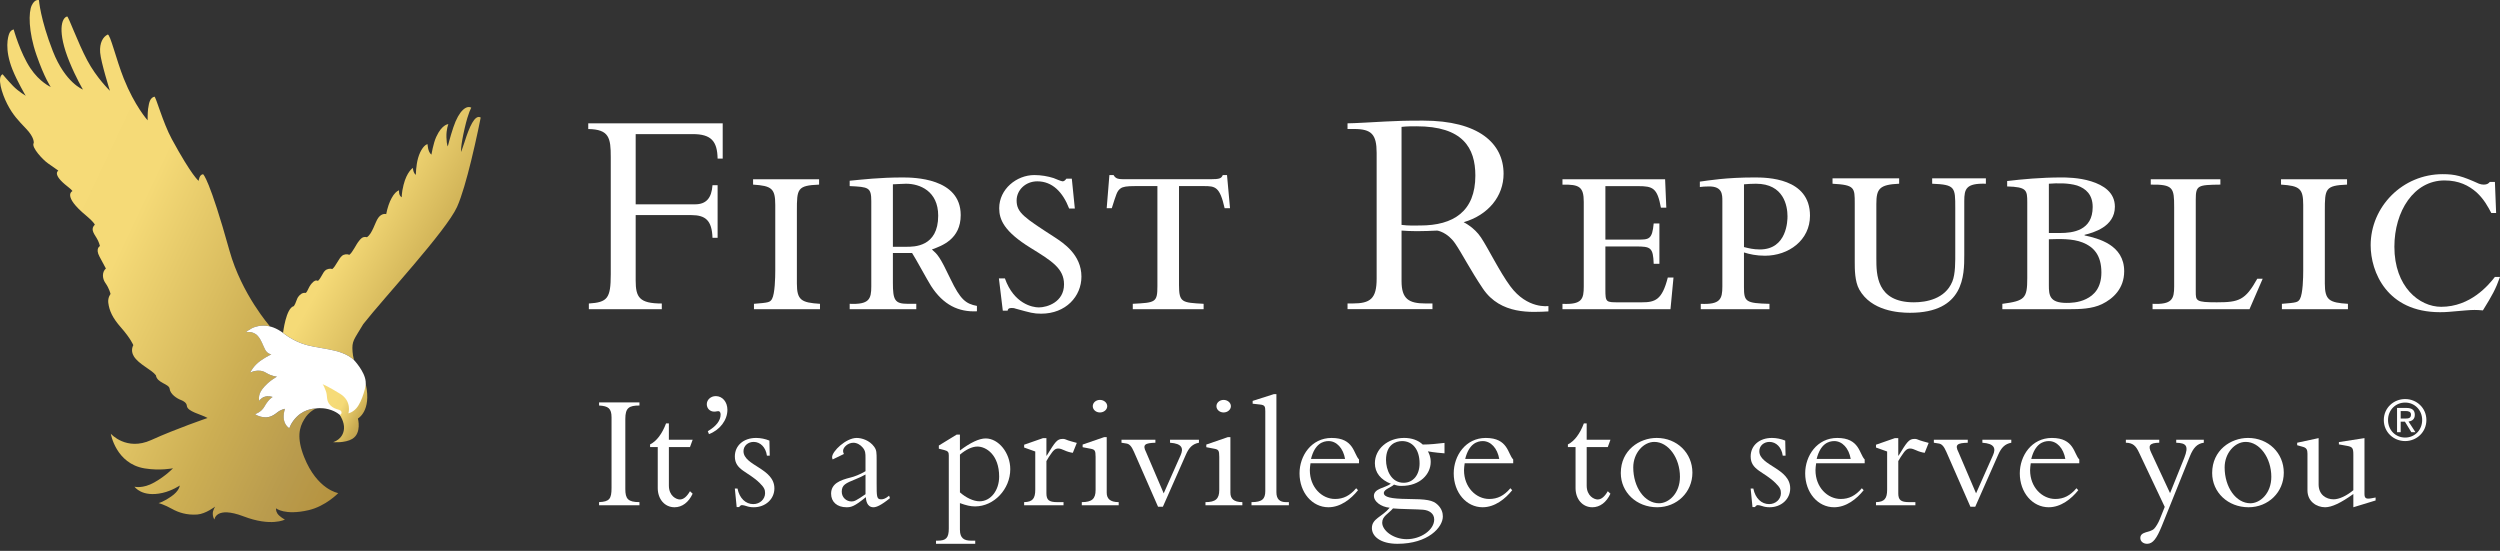 <svg width="295" height="65" viewBox="0 0 295 65" fill="none" xmlns="http://www.w3.org/2000/svg">
<rect x="0" y="0" width="295" height="65" fill="#333333" stroke="none"/>
<path d="M35.485 40.48C37.568 41.293 40.106 40.988 41.756 42.466C41.817 42.519 41.656 42.196 41.602 41.509C41.502 40.217 41.744 40.134 42.866 38.245C45.306 35.129 52.66 27.244 53.936 24.408C54.489 23.184 55.083 21.053 55.582 19.024C56.238 16.356 56.724 13.868 56.724 13.868C56.039 13.457 55.377 14.98 54.83 16.725C54.641 17.328 54.404 17.93 54.404 17.93C54.404 17.93 54.318 17.353 54.832 15.13C55.28 13.196 55.615 12.709 55.615 12.709C55.101 12.404 54.184 12.942 53.488 15.044C53.099 16.209 52.838 17.286 52.838 17.286C52.844 17.225 52.714 17.216 52.679 16.196C52.65 15.249 52.908 14.647 52.908 14.647C52.908 14.647 52.159 14.647 51.471 16.163C51.122 16.929 50.911 18.247 50.911 18.247C50.471 17.931 50.454 17.015 50.454 17.015C50.143 17.042 49.618 17.639 49.331 18.657C49.09 19.51 49.064 20.634 49.064 20.634C48.752 20.408 48.718 19.812 48.718 19.812C48.718 19.812 48.01 20.25 47.616 21.828C47.374 22.793 47.409 23.28 47.409 23.28C47.014 23.073 47.087 22.45 47.087 22.45C46.497 22.663 45.866 23.728 45.572 25.267C45.572 25.267 45.074 25.096 44.629 25.71C44.263 26.22 43.935 27.588 43.298 27.99C42.755 27.848 42.506 28.261 42.375 28.417C41.99 28.869 41.642 29.754 41.209 30.079C40.996 29.951 40.6 29.989 40.367 30.179C39.959 30.509 39.592 31.474 39.201 31.754C38.976 31.647 38.578 31.73 38.369 31.926C38.05 32.224 37.928 32.751 37.526 33.141C37.284 33.034 37.075 33.105 36.777 33.451C36.378 33.915 36.356 34.291 36.09 34.563C35.655 34.507 35.412 34.746 35.207 35.009C34.999 35.27 34.929 35.762 34.682 36.118C33.738 36.334 33.402 39.281 33.402 39.281C33.402 39.281 34.219 39.983 35.481 40.477L35.485 40.48Z" fill="url(#paint0_linear_18412_23034)"/>
<path d="M30.129 38.568C31.115 38.268 31.872 38.528 31.872 38.528C31.872 38.528 28.51 34.719 27.077 29.571C24.699 21.04 23.973 20.566 23.973 20.566C23.516 20.566 23.439 21.344 23.439 21.344C23.439 21.344 22.637 20.761 20.272 16.408C19.226 14.486 18.379 11.361 18.221 11.406C17.752 11.539 17.593 11.972 17.474 12.848C17.407 13.358 17.42 14.197 17.42 14.197C17.42 14.197 15.907 12.53 14.6 9.26C13.72 7.058 12.988 3.941 12.7 4.08C12.166 4.339 11.73 5.042 11.817 6.194C11.906 7.345 12.979 10.741 12.979 10.741L12.951 10.693C12.951 10.693 11.398 9.198 10.284 7.1C9.172 5.005 8.065 1.911 7.925 1.944C7.266 2.091 6.726 3.712 8.195 7.296C8.972 9.193 9.788 10.566 9.788 10.566C9.788 10.566 7.705 9.79 6.233 6.03C4.761 2.272 4.596 0.017 4.596 0.017C4.596 0.017 4.128 -0.161 3.746 0.632C3.364 1.426 3.336 3.707 4.304 6.492C5.256 9.235 5.991 10.265 5.991 10.265C5.991 10.265 4.69 9.709 3.576 8.034C2.372 6.221 1.613 3.475 1.613 3.475C1.613 3.475 1.282 3.522 1.109 3.919C0.936 4.312 0.51 5.795 1.472 8.209C2.029 9.607 3.035 11.303 3.035 11.303C3.035 11.303 2.161 10.781 1.558 10.162C0.955 9.542 0.305 8.762 0.305 8.762C-0.374 9.079 0.2 11 0.857 12.281C1.505 13.544 2.151 14.217 3.079 15.187C4.093 16.243 3.981 16.868 3.981 16.868C3.642 17.366 5.093 18.88 5.638 19.259C6.521 19.875 6.888 20.135 6.888 20.135C6.888 20.135 6.08 20.528 7.941 21.983C8.48 22.405 8.551 22.547 8.551 22.547C8.551 22.547 7.284 23.068 10.188 25.462C11.073 26.193 11.189 26.512 11.189 26.512C10.717 26.985 10.953 27.39 11.414 28.11C11.668 28.506 11.795 29.034 11.795 29.034C11.795 29.034 11.214 29.313 11.746 30.289C12.22 31.157 12.495 31.686 12.495 31.686C12.045 32.063 12.039 32.839 12.434 33.39C12.909 34.052 13.044 34.694 13.044 34.694C13.044 34.694 12.704 35.099 12.778 35.726C12.898 36.696 13.307 37.544 14.259 38.625C15.45 39.98 15.732 40.732 15.732 40.732C15.732 40.732 15.359 41.318 15.782 42.025C16.361 42.993 17.9 43.613 18.399 44.287C18.519 45.204 19.957 45.281 20.019 45.88C20.083 46.496 20.857 47.029 21.406 47.223C21.652 47.323 22.02 47.529 22.049 47.884C22.102 48.574 23.721 48.88 24.496 49.323C24.496 49.323 20.772 50.592 17.842 51.926C14.91 53.26 13.075 51.183 13.075 51.183C13.075 51.183 13.667 54.718 17.077 55.273C18.907 55.57 20.414 55.256 20.414 55.256C20.414 55.256 19.571 56.159 18.2 56.93C16.829 57.7 15.87 57.429 15.87 57.429C15.87 57.429 16.734 58.719 19.182 58.162C20.329 57.899 21.212 57.29 21.212 57.29C21.212 57.29 21.189 57.919 20.177 58.603C19.126 59.31 18.709 59.361 18.709 59.361C18.709 59.361 19.387 59.537 20.316 60.059C21.055 60.474 22.063 60.805 23.284 60.712C24.276 60.636 25.38 59.781 25.38 59.781C25.38 59.781 25.115 60.235 25.108 60.55C25.099 61.088 25.305 61.297 25.305 61.297C25.305 61.297 25.454 59.677 28.737 60.93C31.994 62.176 33.619 61.31 33.619 61.31C33.619 61.31 32.99 60.987 32.73 60.59C32.538 60.299 32.567 59.977 32.567 59.977C32.567 59.977 33.584 60.849 36.396 60.203C38.437 59.735 39.914 58.185 39.914 58.185C39.914 58.185 37.421 57.799 35.882 53.914C34.994 51.672 35.31 50.436 35.892 49.497C36.448 48.52 37.315 48.195 37.315 48.195C37.315 48.195 36.07 48.178 35.072 49.14C34.357 49.829 34.145 50.529 34.145 50.529C34.145 50.529 33.089 49.954 33.631 48.244C33.631 48.244 33.196 48.302 32.753 48.649C32.441 48.892 31.897 49.329 31.166 49.24C30.374 49.144 30.11 48.868 30.11 48.868C30.11 48.868 30.826 48.665 31.207 47.985C31.718 47.076 32.181 46.85 32.181 46.85C32.181 46.85 31.679 46.662 31.206 46.832C30.758 46.993 30.618 47.317 30.618 47.317C30.618 47.317 30.361 46.689 30.973 45.9C31.7 44.963 32.692 44.447 32.692 44.447C32.692 44.447 32.096 44.417 31.406 43.99C30.505 43.433 29.527 43.971 29.527 43.971C29.527 43.971 29.88 43.175 30.758 42.562C31.483 42.055 32.026 41.82 32.026 41.82C32.026 41.82 31.552 41.774 31.274 41.219C30.995 40.659 30.859 40.145 30.441 39.66C29.872 38.994 29.005 39.209 29.005 39.209C29.005 39.209 29.556 38.746 30.136 38.568H30.129Z" fill="url(#paint1_linear_18412_23034)"/>
<path d="M35.064 49.137C36.062 48.175 37.309 48.195 37.309 48.195C37.309 48.195 37.915 48.074 38.746 48.285C39.73 48.536 40.208 49.062 40.208 49.062C40.208 49.062 41.626 49.02 42.022 48.626C42.78 47.875 43.301 46.618 43.149 45.002C43.036 43.811 41.751 42.464 41.751 42.464C40.102 40.987 37.563 41.292 35.48 40.479C34.219 39.986 33.403 39.284 33.403 39.284C33.403 39.284 32.983 38.971 32.563 38.775C32.145 38.578 31.87 38.528 31.87 38.528C31.87 38.528 31.111 38.268 30.128 38.568C29.548 38.745 28.996 39.209 28.996 39.209C28.996 39.209 29.863 38.992 30.433 39.659C30.85 40.144 30.985 40.658 31.266 41.217C31.542 41.772 32.017 41.818 32.017 41.818C32.017 41.818 31.474 42.053 30.75 42.56C29.874 43.173 29.52 43.971 29.52 43.971C29.52 43.971 30.497 43.432 31.396 43.988C32.088 44.415 32.684 44.445 32.684 44.445C32.684 44.445 31.691 44.961 30.965 45.897C30.353 46.686 30.611 47.314 30.611 47.314C30.611 47.314 30.751 46.989 31.198 46.829C31.671 46.659 32.172 46.846 32.172 46.846C32.172 46.846 31.709 47.074 31.199 47.981C30.818 48.661 30.103 48.865 30.103 48.865C30.103 48.865 30.366 49.14 31.156 49.236C31.887 49.325 32.432 48.888 32.745 48.645C33.186 48.298 33.624 48.244 33.624 48.244C33.083 49.953 34.138 50.529 34.138 50.529C34.138 50.529 34.348 49.825 35.063 49.137" fill="white"/>
<path d="M38.988 47.832C38.434 47.271 38.69 46.768 38.446 46.129C38.126 45.285 38.047 45.318 38.047 45.318C38.047 45.318 38.839 45.659 40.139 46.468C41.557 47.351 41.112 48.774 41.112 48.774C41.112 48.774 41.598 48.681 42.039 48.186C42.819 47.307 43.173 45.387 43.173 45.387C43.854 48.504 42.234 49.386 42.234 49.386C42.234 49.386 42.707 51.112 41.564 51.792C40.705 52.303 39.308 52.174 39.308 52.174C39.308 52.174 40.491 51.872 40.592 50.589C40.656 49.776 40.099 48.965 40.099 48.965C40.099 48.965 40.303 48.881 40.302 48.694C40.3 48.215 39.613 48.465 38.987 47.832H38.988Z" fill="url(#paint2_linear_18412_23034)"/>
<path d="M84.677 28.059H84.074C84.004 26.014 83.26 25.38 81.56 25.38H75.01V33.1C75.01 35.074 75.434 35.814 78.092 35.814V36.484H69.485V35.814C71.68 35.672 72.07 35.215 72.07 32.36V18.541C72.07 16.285 71.894 15.261 69.414 15.226V14.555H85.279V18.716H84.677C84.641 16.671 83.933 15.824 81.737 15.824H75.01V24.11H82.022C83.332 24.11 83.969 23.369 84.075 21.853H84.678V28.058H84.677V28.059Z" fill="white"/>
<path d="M96.652 21.784C94.067 21.89 94.032 22.279 94.032 24.887V33.453C94.032 35.427 94.563 35.709 96.759 35.851V36.484H88.968V35.851C90.738 35.709 90.846 35.674 91.093 35.286C91.447 34.653 91.481 32.713 91.481 31.973V24.181C91.481 22.243 91.058 21.926 88.863 21.784V21.15H96.653V21.784H96.652Z" fill="white"/>
<path d="M100.262 21.327C101.75 21.185 103.803 20.94 106.494 20.94C107.77 20.94 113.364 20.974 113.364 25.381C113.364 28.236 111.133 29.011 109.966 29.435C110.637 30.034 110.887 30.245 112.16 32.924C113.328 35.357 113.966 35.85 115.278 36.097V36.732C113.116 36.838 111.312 35.991 109.859 33.735C109.47 33.134 107.982 30.385 107.628 29.857H105.361V33.347C105.361 35.392 105.574 35.849 107.095 35.849H108.122V36.482H100.262V35.849C102.563 35.955 102.812 35.283 102.812 33.805V23.756C102.812 22.099 102.492 22.064 100.262 21.958V21.325V21.327ZM105.361 29.12H106.955C107.84 29.12 110.707 29.155 110.707 25.452C110.707 22.527 108.514 21.68 106.919 21.68C106.317 21.68 105.714 21.749 105.361 21.749V29.119V29.12Z" fill="white"/>
<path d="M126.83 24.605H126.158C125.413 22.667 124.175 21.397 122.404 21.397C120.988 21.397 119.961 22.453 119.961 23.653C119.961 25.099 120.846 25.664 124.493 28.023C125.448 28.658 127.609 30.034 127.609 32.642C127.609 34.969 125.768 37.014 122.864 37.014C121.943 37.014 121.625 36.908 119.817 36.413C119.641 36.344 119.499 36.344 119.358 36.344C119.039 36.344 118.932 36.451 118.898 36.661H118.331L117.871 32.854H118.58C119.641 35.852 121.839 36.275 122.581 36.275C123.573 36.275 125.555 35.64 125.555 33.56C125.555 31.692 124.139 30.81 121.625 29.259C118.474 27.32 117.906 25.909 117.906 24.57C117.906 22.314 119.961 20.657 122.05 20.657C122.864 20.657 123.643 20.799 124.316 21.01C124.494 21.079 125.238 21.397 125.379 21.397C125.519 21.397 125.661 21.327 125.838 21.079H126.474L126.83 24.605H126.829H126.83Z" fill="white"/>
<path d="M130.904 20.657H131.399C131.542 20.904 131.683 21.01 131.896 21.079C132.144 21.149 132.463 21.149 132.994 21.149H142.803C143.971 21.149 144.114 21.042 144.29 20.654H144.787L145.142 24.568H144.506C143.938 22.03 143.406 21.958 142.062 21.958H139.122V33.628C139.122 35.707 139.477 35.707 142.027 35.849V36.482H133.668V35.849C136.325 35.707 136.574 35.707 136.574 33.769V21.958H133.954C132.962 21.958 132.502 22.029 132.218 22.24C131.796 22.557 131.723 22.91 131.192 24.567H130.59L130.909 20.653L130.906 20.655L130.904 20.657Z" fill="white"/>
<path d="M189.433 28.272H193.259C194.569 28.272 194.959 28.272 195.136 26.367H195.81V31.127H195.136C195.065 29.188 194.782 29.082 193.011 29.082H189.435V34.158C189.435 35.674 189.505 35.674 191.028 35.674H193.72C195.314 35.674 196.127 35.394 196.8 32.749H197.473L197.117 36.486H184.371V35.853C186.674 35.959 186.884 35.288 186.884 33.809V23.832C186.884 22.034 186.355 21.751 184.371 21.787V21.154H196.483L196.624 24.503H195.987C195.563 22.176 195.032 21.963 193.295 21.963H189.436V28.273L189.433 28.272Z" fill="white"/>
<path d="M208.798 36.485H200.69V35.852C202.991 35.958 203.238 35.287 203.238 33.808V23.725C203.238 22.949 203.238 21.999 201.68 21.999C201.256 21.999 200.795 22.033 200.582 22.067V21.433C201.609 21.292 203.664 20.939 207.027 20.939C208.48 20.939 213.579 20.973 213.579 25.451C213.579 28.343 211.064 30.175 208.267 30.175C207.241 30.175 206.46 30 205.788 29.788V33.877C205.788 35.605 206 35.781 208.797 35.852V36.485H208.798ZM205.789 29.154C206.355 29.294 206.887 29.435 207.666 29.435C210.888 29.435 210.925 25.981 210.925 25.522C210.925 24.324 210.5 21.68 207.206 21.68C206.674 21.68 206.108 21.715 205.79 21.749V29.153H205.789V29.154Z" fill="white"/>
<path d="M224.1 21.044V21.678C221.763 21.784 221.409 22.278 221.409 24.075V30.491C221.409 32.36 221.409 35.673 225.836 35.673C227.286 35.673 229.518 35.286 230.367 33.24C230.756 32.324 230.721 30.773 230.721 29.751V24.534C230.721 22.101 230.721 21.785 227.996 21.679V21.044H234.334V21.679C231.997 21.609 231.784 22.279 231.784 23.724V30.068C231.784 32.466 231.784 36.909 225.374 36.909C224.03 36.909 220.807 36.696 219.39 34.158C218.86 33.207 218.86 31.762 218.86 30.917V24.007C218.86 22.138 218.86 21.823 216.238 21.68V21.046H224.1V21.044Z" fill="white"/>
<path d="M236.845 21.361C238.615 21.15 240.846 20.939 243.253 20.939C243.748 20.939 245.306 20.939 246.759 21.397C248.211 21.854 249.556 22.701 249.556 24.394C249.556 26.756 247.006 27.46 245.98 27.708V27.778C247.574 28.13 250.654 28.872 250.654 32.008C250.654 34.052 249.343 35.251 248.036 35.886C246.867 36.451 245.415 36.485 244.175 36.485H236.277V35.852C238.934 35.499 239.217 35.218 239.217 32.82V23.865C239.217 22.42 239.146 22.067 236.845 21.999V21.363V21.361ZM241.766 27.495H243.077C244.599 27.495 246.936 27.214 246.936 24.428C246.936 22.948 246.121 22.243 245.095 21.89C244.033 21.573 242.757 21.608 241.766 21.679V27.496V27.495ZM241.766 33.663C241.766 34.826 241.837 35.743 243.856 35.743C244.21 35.743 245.238 35.743 246.157 35.285C247.114 34.827 247.964 33.945 247.964 32.148C247.964 30.067 247.007 29.117 245.768 28.621C244.529 28.126 242.971 28.2 241.766 28.234V33.663Z" fill="white"/>
<path d="M262.005 21.15V21.784C259.348 21.82 259.1 21.853 259.1 23.547V34.405C259.1 35.498 259.1 35.673 261.581 35.673C264.2 35.673 264.944 35.427 266.36 32.887H266.999L265.44 36.483H254.002V35.85C256.303 35.956 256.551 35.285 256.551 33.806V24.428C256.551 22.173 256.446 21.748 253.789 21.784V21.15H262.005Z" fill="white"/>
<path d="M276.95 21.784C274.365 21.89 274.33 22.279 274.33 24.887V33.453C274.33 35.427 274.861 35.709 277.057 35.851V36.484H269.265V35.851C271.036 35.709 271.144 35.674 271.391 35.286C271.745 34.653 271.78 32.713 271.78 31.973V24.181C271.78 22.243 271.356 21.926 269.16 21.784V21.15H276.951V21.784H276.95Z" fill="white"/>
<path d="M294.541 25.134H293.973C293.619 24.464 293.124 23.514 292.238 22.701C291.316 21.89 290.149 21.292 288.451 21.292C284.838 21.292 282.537 24.922 282.537 29.119C282.537 33.843 285.474 36.203 288.06 36.203C291.53 36.203 293.655 33.631 294.398 32.678H295C294.469 34.157 294.115 34.793 292.982 36.627C292.202 36.557 291.814 36.557 290.964 36.627C288.909 36.803 288.697 36.838 287.918 36.838C281.649 36.838 279.738 32.078 279.738 28.94C279.738 24.393 283.491 20.551 288.237 20.551C289.688 20.551 290.504 20.761 292.521 21.679C292.697 21.748 292.91 21.785 293.087 21.785C293.476 21.785 293.654 21.643 293.796 21.467H294.399L294.542 25.134H294.541Z" fill="white"/>
<path d="M165.383 33.164C165.383 35.279 166.231 35.809 168.215 35.809H169.03V36.478H159.009V35.809H159.611C161.7 35.809 162.444 35.245 162.444 32.884V18.042C162.444 15.858 161.841 15.221 159.788 15.221H159.008V14.552C159.856 14.552 162.017 14.41 163.47 14.339C164.923 14.271 165.631 14.233 167.932 14.233C174.483 14.233 177.422 16.915 177.422 20.509C177.422 23.155 175.617 25.375 172.711 26.221C172.711 26.221 173.956 26.811 174.76 28.026C175.618 29.32 176.959 32.081 178.22 33.782C180.238 36.508 182.714 36.112 182.714 36.112V36.747C180.763 36.839 177.084 37.179 174.981 34.055C173.487 31.838 172.515 29.907 171.717 28.741C170.777 27.365 169.596 27.208 169.596 27.208C168.71 27.242 168.144 27.278 167.189 27.278C166.409 27.278 165.949 27.241 165.383 27.208V33.165L165.381 33.167L165.383 33.164ZM165.383 26.537C166.231 26.644 166.764 26.608 167.579 26.608C171.508 26.608 174.092 24.949 174.092 20.719C174.092 17.442 172.604 14.903 167.152 14.903C166.479 14.903 166.019 14.903 165.382 14.973V26.535H165.383V26.537Z" fill="white"/>
<path d="M75.455 59.621H70.691V59.251C71.906 59.192 72.162 58.879 72.162 57.571V49.256C72.162 48.202 71.789 47.91 70.691 47.851V47.48H75.455V47.851C74.221 47.851 73.788 48.125 73.788 49.431V57.708C73.788 58.859 74.103 59.25 75.455 59.25V59.62V59.621Z" fill="white"/>
<path d="M81.733 51.892L81.419 52.75H78.928V57.3C78.928 58.529 79.811 58.938 80.222 58.938C80.653 58.938 81.046 58.606 81.418 57.964L81.732 58.256C81.261 59.271 80.497 59.857 79.595 59.857C78.438 59.857 77.614 58.901 77.614 57.592V52.75H76.711V52.438C77.477 52.067 78.143 51.17 78.594 49.96H78.927V51.892H81.732H81.733Z" fill="white"/>
<path d="M83.522 50.877C84.501 50.31 85.031 49.629 85.031 48.924C85.031 48.69 84.951 48.515 84.756 48.515C84.581 48.515 84.501 48.573 84.286 48.573C83.777 48.573 83.402 48.202 83.402 47.695C83.402 47.169 83.873 46.74 84.463 46.74C85.247 46.74 85.834 47.422 85.834 48.359C85.834 49.569 84.951 50.739 83.658 51.228L83.52 50.877H83.522Z" fill="white"/>
<path d="M87.027 57.65C87.262 58.821 88.007 59.484 88.889 59.484C89.672 59.484 90.28 58.899 90.28 58.196C90.28 57.786 90.184 57.532 89.654 57.006C88.261 55.62 86.712 55.484 86.712 53.863C86.712 52.575 87.732 51.676 89.222 51.676C89.752 51.676 90.301 51.793 90.791 51.99L90.829 53.765H90.496C90.36 52.77 89.713 52.144 88.929 52.144C88.282 52.144 87.732 52.593 87.732 53.238C87.732 54.956 91.378 55.248 91.378 57.629C91.378 58.899 90.32 59.856 88.947 59.856C88.574 59.856 88.3 59.797 88.085 59.719C87.87 59.66 87.711 59.602 87.555 59.602C87.437 59.602 87.32 59.679 87.22 59.835H86.928L86.711 57.65H87.026H87.027Z" fill="white"/>
<path d="M98.249 54.215C98.21 54.098 98.189 54.039 98.189 53.941C98.189 53.258 99.817 51.677 101.091 51.677C101.679 51.677 102.6 51.951 103.149 52.712C103.443 53.121 103.443 53.375 103.443 54.391V57.007C103.443 58.567 103.443 58.919 103.954 58.919C104.168 58.919 104.424 58.9 104.913 58.491L105.013 58.783C103.954 59.642 103.405 59.857 103.071 59.857C102.267 59.857 102.188 58.979 102.169 58.665C100.816 59.777 100.423 59.857 99.894 59.857C98.758 59.857 98.07 59.212 98.07 58.256C98.07 57.064 99.129 56.655 100.383 56.343C100.794 56.244 101.442 56.011 102.129 55.602V54.06C102.129 53.513 102.129 53.2 101.797 52.81C101.541 52.498 101.128 52.244 100.697 52.244C100.05 52.244 99.482 52.79 99.482 53.2C99.482 53.318 99.5 53.396 99.58 53.572L98.246 54.217L98.249 54.215ZM102.131 55.99C101.759 56.205 101.445 56.342 100.974 56.538C99.777 57.025 99.327 57.22 99.327 58.022C99.327 58.723 99.896 59.173 100.484 59.173C100.798 59.173 101.033 59.075 102.131 58.314V55.991V55.99Z" fill="white"/>
<path d="M113.273 62.53C113.273 63.505 113.763 63.798 114.587 63.798H115.077V64.169H110.449V63.798H110.646C111.646 63.798 111.958 63.467 111.958 62.353V53.745C111.958 53.373 111.88 53.219 111.411 53.102L110.782 52.945V52.574L112.88 51.286H113.271V53.16C114.487 52.241 115.527 51.735 116.31 51.735C117.84 51.735 119.212 53.453 119.212 55.365C119.212 57.726 117.29 59.757 115.055 59.757C114.526 59.757 114.016 59.639 113.271 59.367V62.528L113.273 62.53ZM113.273 58.099C113.979 58.724 114.862 59.154 115.587 59.154C116.92 59.154 117.9 57.846 117.9 56.244C117.9 53.67 116.37 52.693 115.331 52.693C114.724 52.693 113.979 53.043 113.273 53.648V58.098V58.099Z" fill="white"/>
<path d="M123.477 58.196C123.477 58.996 123.771 59.251 124.751 59.251H125.496V59.621H120.848V59.251C121.848 59.23 122.161 58.821 122.161 57.786V53.277L120.848 52.808V52.477L123.084 51.696H123.477V53.765H123.516C124.496 52.164 124.731 51.793 125.378 51.793C125.614 51.793 125.673 51.813 126.043 51.969C126.24 52.047 126.593 52.124 127.064 52.261L126.593 53.433C126.299 53.394 125.926 53.295 125.555 53.12C125.34 53.022 125.105 52.925 124.869 52.925C124.515 52.925 124.3 53.16 124.104 53.433C123.85 53.785 123.634 54.115 123.477 54.408V58.195V58.196Z" fill="white"/>
<path d="M130.593 58.137C130.593 58.82 130.967 59.251 132.005 59.251V59.621H127.652V59.251C128.849 59.251 129.28 58.859 129.28 57.825V53.902C129.28 53.141 129.181 53.042 128.672 52.946L127.75 52.771V52.458L130.298 51.579H130.592V58.138L130.593 58.137ZM129.79 47.188C130.26 47.188 130.653 47.52 130.653 47.929C130.653 48.339 130.26 48.671 129.79 48.671C129.319 48.671 128.947 48.338 128.947 47.929C128.947 47.521 129.319 47.188 129.79 47.188Z" fill="white"/>
<path d="M136.65 59.797L133.809 53.316C133.515 52.633 133.26 52.398 132.946 52.34L132.336 52.242V51.891H136.337V52.242C135.142 52.282 134.769 52.437 135.238 53.354L137.317 58.216L139.317 53.708C139.671 52.907 139.493 52.34 138.063 52.243V51.892H141.475V52.243C140.728 52.381 140.298 52.809 139.925 53.67L137.219 59.798H136.65V59.797Z" fill="white"/>
<path d="M145.187 58.137C145.187 58.82 145.561 59.251 146.598 59.251V59.621H142.246V59.251C143.443 59.251 143.873 58.859 143.873 57.825V53.902C143.873 53.141 143.775 53.042 143.266 52.946L142.344 52.771V52.458L144.893 51.579H145.187V58.138V58.137ZM144.383 47.188C144.853 47.188 145.246 47.52 145.246 47.929C145.246 48.339 144.853 48.671 144.383 48.671C143.912 48.671 143.539 48.338 143.539 47.929C143.539 47.521 143.912 47.188 144.383 47.188Z" fill="white"/>
<path d="M150.616 58.078C150.616 58.88 150.99 59.252 151.754 59.252H152.088V59.622H147.676V59.252C148.931 59.252 149.304 58.88 149.304 57.943V48.516C149.304 47.969 149.244 47.794 148.696 47.735L147.813 47.637V47.306L150.324 46.505H150.616V58.078Z" fill="white"/>
<path d="M154.64 54.663C154.599 54.956 154.561 55.229 154.561 55.484C154.561 57.512 155.992 58.879 157.54 58.879C158.521 58.879 159.287 58.489 160.029 57.611L160.246 57.845C159.422 58.879 158.187 59.856 156.756 59.856C154.834 59.856 153.344 58.118 153.344 55.854C153.344 53.786 154.738 51.677 157.129 51.677C159.776 51.677 159.717 53.571 160.364 54.215V54.663H154.64ZM158.718 54.156C158.502 52.888 157.719 52.048 156.777 52.048C156.129 52.048 155.148 52.34 154.697 54.156H158.718Z" fill="white"/>
<path d="M170.452 53.493C170.157 53.472 169.236 53.395 168.49 53.258C168.608 53.472 168.824 53.883 168.824 54.507C168.824 55.952 167.569 57.337 165.392 57.337C165.019 57.337 164.844 57.298 164.491 57.181C164.176 57.513 163.293 57.728 163.293 58.177C163.293 58.664 164.138 58.859 166.098 58.879C168.314 58.899 169.079 58.996 169.667 59.582C170.138 60.049 170.255 60.537 170.255 60.947C170.255 62.216 168.529 64.168 164.903 64.168C162.865 64.168 161.883 63.269 161.883 62.314C161.883 61.182 163.078 61.006 163.982 59.913C162.922 59.815 162.119 59.153 162.119 58.528C162.119 57.628 163.432 57.59 164.118 57.083C162.923 56.614 162.236 55.774 162.236 54.662C162.236 52.984 163.746 51.675 165.688 51.675C166.589 51.675 167.353 51.949 167.882 52.456C168.765 52.456 169.589 52.358 170.452 52.261V53.491V53.493ZM165.451 52.048C164.707 52.048 163.55 52.457 163.55 54.274C163.55 55.425 164.139 56.967 165.627 56.967C166.765 56.967 167.51 56.03 167.51 54.683C167.51 53.004 166.648 52.048 165.451 52.048ZM166.001 63.623C167.667 63.623 169.236 62.53 169.236 61.3C169.236 60.579 168.628 60.207 167.923 60.148C167.414 60.09 164.942 60.071 164.374 59.992C163.825 60.638 163.1 60.91 163.1 61.672C163.1 62.59 164.394 63.624 166.001 63.624V63.623Z" fill="white"/>
<path d="M172.832 54.663C172.793 54.956 172.754 55.229 172.754 55.484C172.754 57.512 174.186 58.879 175.734 58.879C176.715 58.879 177.48 58.489 178.225 57.611L178.44 57.845C177.616 58.879 176.38 59.856 174.95 59.856C173.028 59.856 171.539 58.118 171.539 55.854C171.539 53.786 172.931 51.677 175.322 51.677C177.97 51.677 177.91 53.571 178.558 54.215V54.663H172.832ZM176.911 54.156C176.695 52.888 175.912 52.048 174.97 52.048C174.322 52.048 173.343 52.34 172.892 54.156H176.911Z" fill="white"/>
<path d="M190.033 51.892L189.72 52.75H187.229V57.3C187.229 58.529 188.112 58.938 188.523 58.938C188.955 58.938 189.347 58.606 189.719 57.964L190.032 58.256C189.562 59.271 188.797 59.857 187.896 59.857C186.738 59.857 185.915 58.901 185.915 57.592V52.75H185.012V52.438C185.777 52.067 186.445 51.17 186.895 49.96H187.228V51.892H190.032H190.033Z" fill="white"/>
<path d="M195.489 51.676C197.881 51.676 199.704 53.453 199.704 55.775C199.704 58.078 197.881 59.856 195.547 59.856C193.116 59.856 191.254 58.099 191.254 55.815C191.254 53.121 193.45 51.676 195.488 51.676H195.489ZM195.763 59.386C196.92 59.386 198.235 58.215 198.235 56.264C198.235 54.038 196.863 52.144 195.214 52.144C193.921 52.144 192.724 53.471 192.724 55.152C192.724 57.512 194.077 59.386 195.763 59.386Z" fill="white"/>
<path d="M206.893 57.65C207.128 58.821 207.872 59.484 208.755 59.484C209.541 59.484 210.148 58.899 210.148 58.196C210.148 57.786 210.05 57.532 209.52 57.006C208.127 55.62 206.579 55.484 206.579 53.863C206.579 52.575 207.599 51.676 209.089 51.676C209.618 51.676 210.167 51.793 210.657 51.99L210.696 53.765H210.362C210.226 52.77 209.579 52.144 208.795 52.144C208.147 52.144 207.599 52.593 207.599 53.238C207.599 54.956 211.244 55.248 211.244 57.629C211.244 58.899 210.185 59.856 208.813 59.856C208.441 59.856 208.166 59.797 207.951 59.719C207.736 59.66 207.577 59.602 207.421 59.602C207.303 59.602 207.186 59.679 207.088 59.835H206.793L206.578 57.65H206.892H206.893Z" fill="white"/>
<path d="M214.306 54.663C214.266 54.956 214.227 55.229 214.227 55.484C214.227 57.512 215.658 58.879 217.207 58.879C218.187 58.879 218.953 58.489 219.697 57.611L219.912 57.845C219.089 58.879 217.855 59.856 216.424 59.856C214.502 59.856 213.012 58.118 213.012 55.854C213.012 53.786 214.404 51.677 216.796 51.677C219.442 51.677 219.383 53.571 220.032 54.215V54.663H214.306ZM218.384 54.156C218.169 52.888 217.385 52.048 216.443 52.048C215.795 52.048 214.815 52.34 214.365 54.156H218.384Z" fill="white"/>
<path d="M223.996 58.196C223.996 58.996 224.29 59.251 225.27 59.251H226.015V59.621H221.367V59.251C222.367 59.23 222.682 58.821 222.682 57.786V53.277L221.367 52.808V52.477L223.604 51.696H223.996V53.765H224.034C225.014 52.164 225.25 51.793 225.897 51.793C226.134 51.793 226.191 51.813 226.565 51.969C226.76 52.047 227.114 52.124 227.583 52.261L227.114 53.433C226.821 53.394 226.447 53.295 226.074 53.12C225.859 53.022 225.624 52.925 225.389 52.925C225.035 52.925 224.821 53.16 224.624 53.433C224.369 53.785 224.155 54.115 223.997 54.408V58.195L223.996 58.196Z" fill="white"/>
<path d="M232.509 59.797L229.668 53.316C229.373 52.633 229.118 52.398 228.804 52.34L228.195 52.242V51.891H232.196V52.242C231 52.282 230.627 52.437 231.098 53.354L233.175 58.216L235.176 53.708C235.529 52.907 235.353 52.34 233.921 52.243V51.892H237.333V52.243C236.588 52.381 236.155 52.809 235.783 53.67L233.078 59.798H232.509V59.797Z" fill="white"/>
<path d="M239.63 54.663C239.592 54.956 239.551 55.229 239.551 55.484C239.551 57.512 240.983 58.879 242.532 58.879C243.511 58.879 244.277 58.489 245.022 57.611L245.237 57.845C244.414 58.879 243.179 59.856 241.748 59.856C239.826 59.856 238.336 58.118 238.336 55.854C238.336 53.786 239.728 51.677 242.12 51.677C244.766 51.677 244.708 53.571 245.356 54.215V54.663H239.63ZM243.709 54.156C243.493 52.888 242.709 52.048 241.767 52.048C241.119 52.048 240.14 52.34 239.688 54.156H243.709Z" fill="white"/>
<path d="M257.734 54.058C258.323 52.575 257.95 52.282 256.794 52.242V51.891H260.049V52.242C259.245 52.34 258.795 52.888 258.421 53.804L255.089 62.08C254.498 63.525 254.048 64.168 253.362 64.168C252.891 64.168 252.558 63.876 252.558 63.484C252.558 62.684 253.695 62.879 254.186 62.391C254.401 62.178 254.695 61.67 254.851 61.279L255.439 59.814L252.402 53.393C252.029 52.593 251.675 52.261 250.852 52.24V51.889H254.792V52.24C253.596 52.261 253.459 52.612 253.851 53.432L256.067 58.194L257.733 54.056L257.734 54.058Z" fill="white"/>
<path d="M265.272 51.676C267.663 51.676 269.487 53.453 269.487 55.775C269.487 58.078 267.663 59.856 265.329 59.856C262.898 59.856 261.035 58.099 261.035 55.815C261.035 53.121 263.232 51.676 265.271 51.676H265.272ZM265.547 59.386C266.702 59.386 268.016 58.215 268.016 56.264C268.016 54.038 266.644 52.144 264.997 52.144C263.702 52.144 262.507 53.471 262.507 55.152C262.507 57.512 263.86 59.386 265.547 59.386Z" fill="white"/>
<path d="M280.32 59.055L277.694 59.856V58.293C276.224 59.349 275.144 59.856 274.361 59.856C273.38 59.856 272.281 59.192 272.281 57.864V53.53C272.281 53.062 272.164 52.848 271.753 52.731L271.066 52.536V52.242L273.597 51.696V57.162C273.597 58.373 274.479 58.919 275.361 58.919C276.028 58.919 276.89 58.508 277.694 57.846V53.65C277.694 52.889 277.595 52.732 276.969 52.615L275.989 52.439V52.166L279.008 51.698V58.276C279.008 58.822 279.203 58.92 279.91 58.783L280.321 58.705V59.056L280.32 59.055Z" fill="white"/>
<path d="M281.788 49.562C281.788 48.386 282.675 47.503 283.809 47.503C284.932 47.503 285.815 48.387 285.815 49.562C285.815 50.753 284.932 51.633 283.809 51.633C282.674 51.633 281.788 50.752 281.788 49.562ZM283.809 52.046C285.16 52.046 286.314 50.997 286.314 49.562C286.314 48.135 285.16 47.088 283.809 47.088C282.445 47.088 281.289 48.135 281.289 49.562C281.289 50.997 282.445 52.046 283.809 52.046ZM283.282 49.757H283.781L284.536 50.997H285.02L284.207 49.739C284.626 49.686 284.948 49.463 284.948 48.95C284.948 48.387 284.614 48.136 283.94 48.136H282.851V50.997H283.281V49.757H283.282ZM283.282 49.389V48.503H283.876C284.176 48.503 284.498 48.57 284.498 48.924C284.498 49.362 284.171 49.388 283.803 49.388H283.283L283.282 49.389Z" fill="white"/>
<defs>
<linearGradient id="paint0_linear_18412_23034" x1="30.422" y1="33.038" x2="58.805" y2="49.229" gradientUnits="userSpaceOnUse">
<stop stop-color="#F6DB78"/>
<stop offset="0.205" stop-color="#F5DA77"/>
<stop offset="0.535" stop-color="#CCAE53"/>
<stop offset="0.706" stop-color="#B99B4D"/>
<stop offset="1" stop-color="#B08527"/>
</linearGradient>
<linearGradient id="paint1_linear_18412_23034" x1="-5.101" y1="42.128" x2="47.514" y2="67.012" gradientUnits="userSpaceOnUse">
<stop stop-color="#F6DB78"/>
<stop offset="0.205" stop-color="#F5DA77"/>
<stop offset="0.535" stop-color="#CCAE53"/>
<stop offset="0.706" stop-color="#B99B4D"/>
<stop offset="1" stop-color="#B08527"/>
</linearGradient>
<linearGradient id="paint2_linear_18412_23034" x1="37.37" y1="50.016" x2="43.857" y2="53.664" gradientUnits="userSpaceOnUse">
<stop stop-color="#F6DB78"/>
<stop offset="0.205" stop-color="#F5DA77"/>
<stop offset="0.535" stop-color="#CCAE53"/>
<stop offset="0.706" stop-color="#B99B4D"/>
<stop offset="1" stop-color="#B08527"/>
</linearGradient>
</defs>
</svg>
